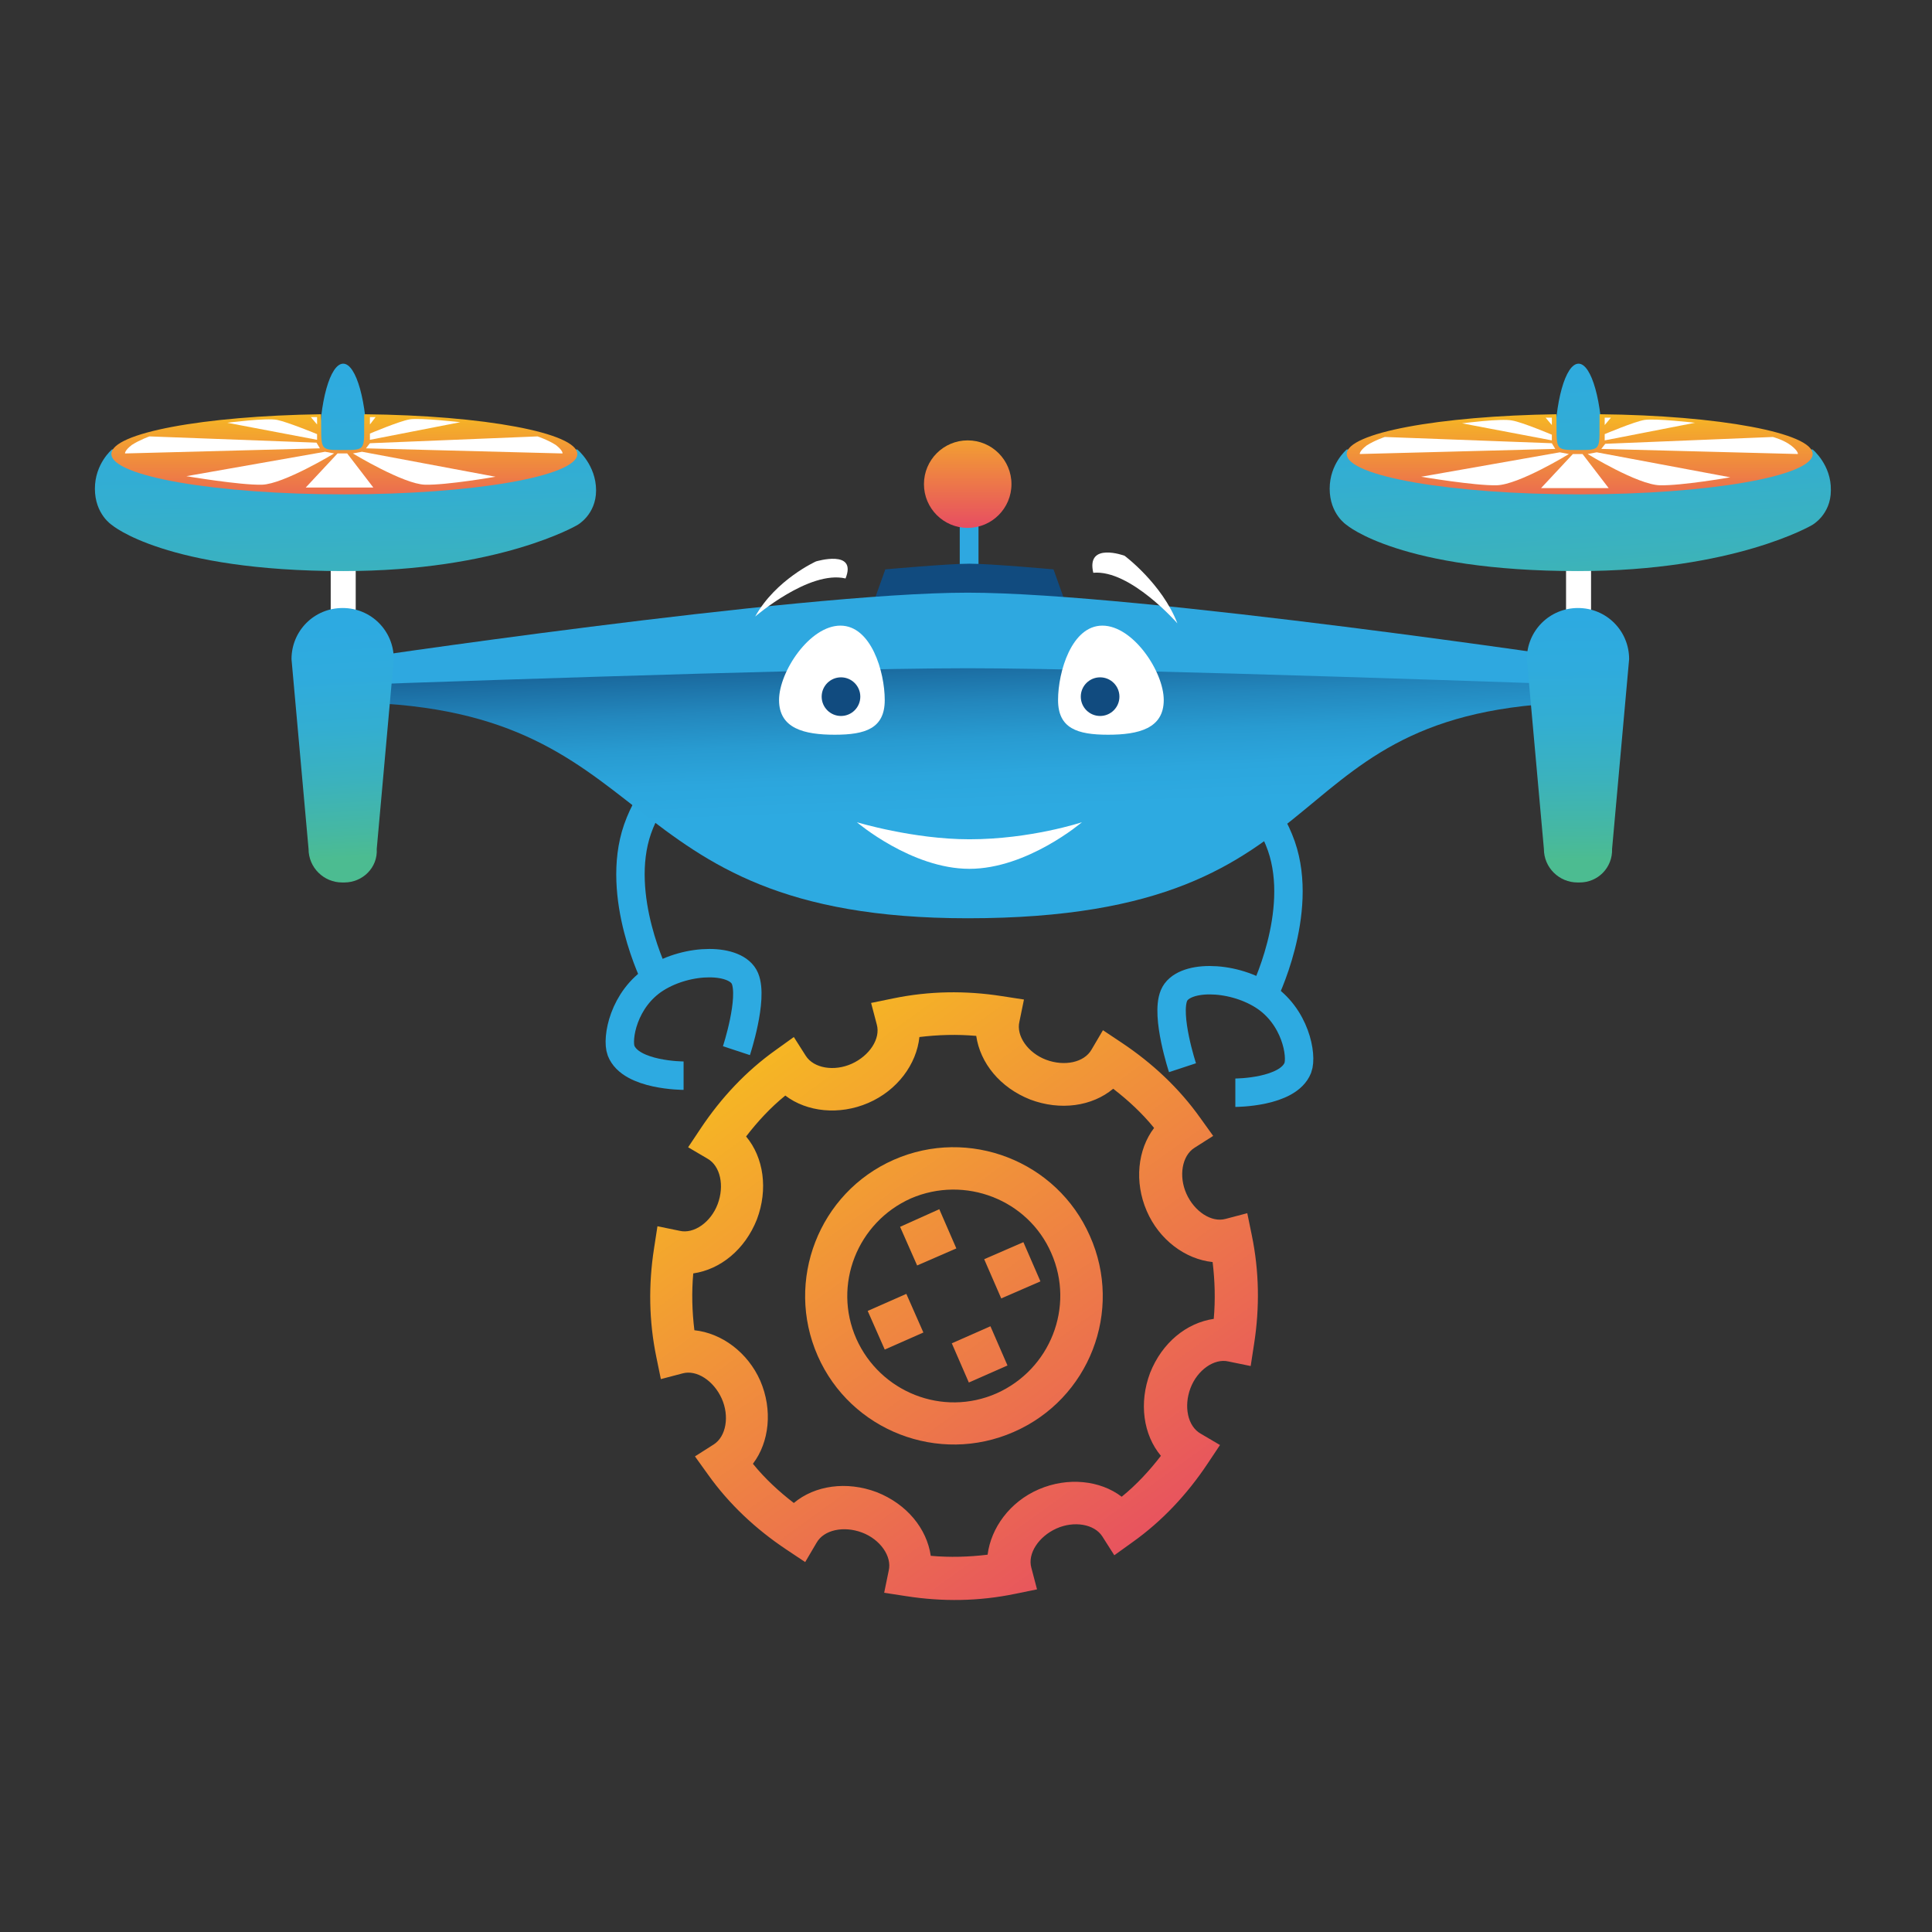 <?xml version="1.0" encoding="utf-8"?>
<!-- Generator: Adobe Illustrator 26.5.0, SVG Export Plug-In . SVG Version: 6.00 Build 0)  -->
<svg version="1.2" baseProfile="tiny" id="Layer_1" xmlns="http://www.w3.org/2000/svg" xmlns:xlink="http://www.w3.org/1999/xlink"
	 x="0px" y="0px" viewBox="0 0 340 340" overflow="visible" xml:space="preserve">
<rect x="0" y="0" width="340" height="340" fill="#333333" stroke="none"/>
<path fill="none" stroke="#2DAAE1" stroke-width="5" stroke-miterlimit="10" d="M222.3,175.2c0,0,7.3-14.5,3.2-26.3
	c-4.4-12.5-17.4-17.6-17.4-17.6"/>
<path fill="none" stroke="#2DAAE1" stroke-width="5" stroke-miterlimit="10" d="M208.1,187.9c0,0-3-9.1-1.5-12.7s10-3.6,15.7,0
	c5.7,3.6,6.9,10.6,6.1,12.7c-1.7,4.4-11,4.4-11,4.4"/>
<path fill="none" stroke="#2DAAE1" stroke-width="5" stroke-miterlimit="10" d="M115.4,172.2c0,0-7.3-14.5-3.2-26.3
	c4.4-12.5,17.4-17.6,17.4-17.6"/>
<path fill="none" stroke="#2DAAE1" stroke-width="5" stroke-miterlimit="10" d="M129.6,184.9c0,0,3-9.1,1.5-12.7s-10-3.6-15.7,0
	c-5.7,3.6-6.9,10.6-6.1,12.7c1.7,4.4,11,4.4,11,4.4"/>
<linearGradient id="SVGID_1_" gradientUnits="userSpaceOnUse" x1="172.304" y1="172.778" x2="169.341" y2="96.926">
	<stop  offset="0.397" style="stop-color:#2DAAE1"/>
	<stop  offset="0.48" style="stop-color:#2CA6DD"/>
	<stop  offset="0.564" style="stop-color:#289BD1"/>
	<stop  offset="0.647" style="stop-color:#2387BD"/>
	<stop  offset="0.731" style="stop-color:#1B6CA1"/>
	<stop  offset="0.81" style="stop-color:#114B7F"/>
</linearGradient>
<path fill="url(#SVGID_1_)" d="M280.5,123.6c-58.7,0-40.7,38-110.2,38c-65.1,0-52.4-38-110.2-38v-4.3c0,0,82.6-5,110.2-5
	s110.2,5,110.2,5L280.5,123.6z"/>
<rect x="168.9" y="91.5" fill="#2EA8E0" width="3.3" height="9.8"/>
<path fill="#114B7F" d="M187.4,105.8h-33.6l2-5.6c0,0,11.1-1,14.8-1s14.8,1,14.8,1L187.4,105.8z"/>
<path fill="#2EA8E0" d="M280.5,116.3c0,0-80.1-12-110.2-12s-110.2,12-110.2,12v4.3c0,0,82.6-3,110.2-3s110.2,3,110.2,3V116.3z"/>
<linearGradient id="SVGID_00000111904250905664310060000015016627557524380331_" gradientUnits="userSpaceOnUse" x1="170.299" y1="72.741" x2="170.299" y2="92.593">
	<stop  offset="0" style="stop-color:#F6B823"/>
	<stop  offset="1" style="stop-color:#E74F61"/>
</linearGradient>
<circle fill="url(#SVGID_00000111904250905664310060000015016627557524380331_)" cx="170.3" cy="85.2" r="7.7"/>
<path fill="#FFFFFF" d="M155.7,123.2c0,5-3.4,6.1-8.8,6.1c-5.4,0-9.8-1.1-9.8-6.1c0-5,5.4-13.1,10.8-13.1
	C153.3,110.1,155.7,118.2,155.7,123.2z"/>
<path fill="#FFFFFF" d="M186.2,123.2c0,5,3.4,6.1,8.8,6.1s9.8-1.1,9.8-6.1c0-5-5.4-13.1-10.8-13.1S186.2,118.2,186.2,123.2z"/>
<path fill="#FFFFFF" d="M150.8,144.7c0,0,9.6,8.2,19.8,8.2s19.8-8.2,19.8-8.2s-9,3-19.8,3C160.7,147.7,150.8,144.7,150.8,144.7z"/>
<rect x="58.2" y="97.9" fill="#FFFFFF" width="4.4" height="14.2"/>
<linearGradient id="SVGID_00000149363597169707853240000000616450073231749257_" gradientUnits="userSpaceOnUse" x1="60.039" y1="56.839" x2="61.817" y2="123.802">
	<stop  offset="0" style="stop-color:#2DAAE1"/>
	<stop  offset="0.224" style="stop-color:#2FABDD"/>
	<stop  offset="0.448" style="stop-color:#33AED1"/>
	<stop  offset="0.671" style="stop-color:#3BB2BD"/>
	<stop  offset="0.894" style="stop-color:#46B8A1"/>
	<stop  offset="1" style="stop-color:#4CBC91"/>
</linearGradient>
<path fill="url(#SVGID_00000149363597169707853240000000616450073231749257_)" d="M101.6,79.1h-37c0-8.3-1.9-15.1-4.2-15.1
	c-2.3,0-4.2,6.7-4.2,15.1H19.7c0,0-3,2.5-3,6.9c0,4.5,3,6.4,3,6.4s9.4,8.1,40.7,8.1c27.5,0,41.2-8.1,41.2-8.1s3.3-1.8,3.3-6.1
	C104.9,81.8,101.6,79.1,101.6,79.1z"/>
<linearGradient id="SVGID_00000182485949020340704190000001294359127763520931_" gradientUnits="userSpaceOnUse" x1="60.639" y1="72.741" x2="60.639" y2="92.593">
	<stop  offset="0" style="stop-color:#F6B823"/>
	<stop  offset="1" style="stop-color:#E74F61"/>
</linearGradient>
<path fill="url(#SVGID_00000182485949020340704190000001294359127763520931_)" d="M101.6,79.9c0,3.9-18.3,7.1-41,7.1s-41-3.2-41-7.1
	c0-3.7,16.2-6.7,36.9-7c0.1,6.3-0.5,6.3,3.8,6.3c4.4,0,3.7,0,3.8-6.3C85.2,73.1,101.6,76.2,101.6,79.9z"/>
<linearGradient id="SVGID_00000060750975227355439120000007692089403500470207_" gradientUnits="userSpaceOnUse" x1="60.068" y1="109.757" x2="62.439" y2="150.942">
	<stop  offset="0" style="stop-color:#2DAAE1"/>
	<stop  offset="0.224" style="stop-color:#2FABDD"/>
	<stop  offset="0.448" style="stop-color:#33AED1"/>
	<stop  offset="0.671" style="stop-color:#3BB2BD"/>
	<stop  offset="0.894" style="stop-color:#46B8A1"/>
	<stop  offset="1" style="stop-color:#4CBC91"/>
</linearGradient>
<path fill="url(#SVGID_00000060750975227355439120000007692089403500470207_)" d="M60.6,155.3h-0.4c-3.2,0-5.9-2.6-5.9-5.9l-3-33.4
	c0-5,4-9,9-9h0c5,0,9,4,9,9l-3,33.4C66.5,152.7,63.8,155.3,60.6,155.3z"/>
<path fill="#FFFFFF" d="M26.3,76.8l29.4,1.1l0.6,1L22,79.8c0,0-0.1-0.5,1.2-1.5C24.6,77.4,26.3,76.8,26.3,76.8z"/>
<path fill="#FFFFFF" d="M94.6,76.8L65.1,78l-0.7,0.9L99,79.8c0,0,0.1-0.5-1.2-1.5C96.4,77.4,94.6,76.8,94.6,76.8z"/>
<path fill="#FFFFFF" d="M57.2,79.5l-24.4,4.3c0,0,9.5,1.6,13.3,1.5s12.7-5.5,12.7-5.5L57.2,79.5z"/>
<path fill="#FFFFFF" d="M63.7,79.5l23.5,4.4c0,0-8.6,1.5-12.4,1.4s-12.7-5.5-12.7-5.5L63.7,79.5z"/>
<path fill="#FFFFFF" d="M59.4,79.8l-5.6,6c0,0,2.5,0,5.7,0s6.2,0,6.2,0l-4.6-6H59.4z"/>
<path fill="#FFFFFF" d="M55.8,77.4l-15.8-3c0,0,6.9-0.9,8.8-0.5s7,2.5,7,2.5V77.4z"/>
<path fill="#FFFFFF" d="M65.1,77.4L81,74.3c0,0-7-0.8-8.9-0.5c-1.8,0.3-7,2.5-7,2.5V77.4z"/>
<polygon fill="#FFFFFF" points="65.1,74.7 65.1,73.4 66.1,73.4 "/>
<polygon fill="#FFFFFF" points="55.8,74.7 55.8,73.4 54.7,73.4 "/>
<rect x="275.6" y="97.9" fill="#FFFFFF" width="4.4" height="14.2"/>
<linearGradient id="SVGID_00000127040632590573988710000016415742732354070957_" gradientUnits="userSpaceOnUse" x1="275.776" y1="50.944" x2="280.517" y2="120.277">
	<stop  offset="0" style="stop-color:#2DAAE1"/>
	<stop  offset="0.224" style="stop-color:#2FABDD"/>
	<stop  offset="0.448" style="stop-color:#33AED1"/>
	<stop  offset="0.671" style="stop-color:#3BB2BD"/>
	<stop  offset="0.894" style="stop-color:#46B8A1"/>
	<stop  offset="1" style="stop-color:#4CBC91"/>
</linearGradient>
<path fill="url(#SVGID_00000127040632590573988710000016415742732354070957_)" d="M319,79.1h-37c0-8.3-1.9-15.1-4.2-15.1
	c-2.3,0-4.2,6.7-4.2,15.1H237c0,0-3,2.5-3,6.9c0,4.5,3,6.4,3,6.4s9.4,8.1,40.7,8.1c27.5,0,41.2-8.1,41.2-8.1s3.3-1.8,3.3-6.1
	C322.3,81.8,319,79.1,319,79.1z"/>
<linearGradient id="SVGID_00000161597911333981989850000001089975097724276873_" gradientUnits="userSpaceOnUse" x1="278.005" y1="72.741" x2="278.005" y2="92.593">
	<stop  offset="0" style="stop-color:#F6B823"/>
	<stop  offset="1" style="stop-color:#E74F61"/>
</linearGradient>
<path fill="url(#SVGID_00000161597911333981989850000001089975097724276873_)" d="M319,79.9c0,3.9-18.3,7.1-41,7.1s-41-3.2-41-7.1
	c0-3.7,16.2-6.7,36.9-7c0.1,6.3-0.5,6.3,3.8,6.3c4.4,0,3.7,0,3.8-6.3C302.5,73.1,319,76.2,319,79.9z"/>
<linearGradient id="SVGID_00000147901498157781525120000015066983923997574822_" gradientUnits="userSpaceOnUse" x1="277.677" y1="108.02" x2="278.27" y2="151.279">
	<stop  offset="0" style="stop-color:#2DAAE1"/>
	<stop  offset="0.224" style="stop-color:#2FABDD"/>
	<stop  offset="0.448" style="stop-color:#33AED1"/>
	<stop  offset="0.671" style="stop-color:#3BB2BD"/>
	<stop  offset="0.894" style="stop-color:#46B8A1"/>
	<stop  offset="1" style="stop-color:#4CBC91"/>
</linearGradient>
<path fill="url(#SVGID_00000147901498157781525120000015066983923997574822_)" d="M278,155.3h-0.4c-3.2,0-5.9-2.6-5.9-5.9l-3-33.4
	c0-5,4-9,9-9h0c5,0,9,4,9,9l-3,33.4C283.8,152.7,281.2,155.3,278,155.3z"/>
<path fill="#FFFFFF" d="M243.7,76.9l29.4,1.1l0.6,1l-34.4,0.9c0,0-0.1-0.5,1.2-1.5C241.9,77.5,243.7,76.9,243.7,76.9z"/>
<path fill="#FFFFFF" d="M312,76.9l-29.5,1.2l-0.7,0.9l34.6,0.9c0,0,0.1-0.5-1.2-1.5S312,76.9,312,76.9z"/>
<path fill="#FFFFFF" d="M274.5,79.6l-24.4,4.3c0,0,9.5,1.6,13.3,1.5c3.9-0.1,12.7-5.5,12.7-5.5L274.5,79.6z"/>
<path fill="#FFFFFF" d="M281,79.6l23.5,4.4c0,0-8.6,1.5-12.4,1.4c-3.9-0.1-12.7-5.5-12.7-5.5L281,79.6z"/>
<path fill="#FFFFFF" d="M276.8,79.9l-5.6,6c0,0,2.5,0,5.7,0s6.2,0,6.2,0l-4.6-6H276.8z"/>
<path fill="#FFFFFF" d="M273.1,77.5l-15.8-3c0,0,6.9-0.9,8.8-0.5c1.8,0.3,7,2.5,7,2.5V77.5z"/>
<path fill="#FFFFFF" d="M282.4,77.5l15.9-3.1c0,0-7-0.8-8.9-0.5c-1.8,0.3-7,2.5-7,2.5V77.5z"/>
<polygon fill="#FFFFFF" points="282.4,74.8 282.4,73.5 283.5,73.5 "/>
<polygon fill="#FFFFFF" points="273.1,74.8 273.1,73.5 272,73.5 "/>
<circle fill="#114B7F" cx="148" cy="122.6" r="3.4"/>
<circle fill="#114B7F" cx="193.6" cy="122.6" r="3.4"/>
<g>
	<g id="XMLID_00000147933976193659250230000014914332974864160402_">
		<g id="XMLID_00000011716371277520917810000007187799542414717318_">
			<g id="XMLID_00000159466052479687342090000000931162228230771858_">
				
					<linearGradient id="SVGID_00000101819279689085526220000008513369017983511701_" gradientUnits="userSpaceOnUse" x1="135.274" y1="183.013" x2="202.352" y2="275.703">
					<stop  offset="0" style="stop-color:#F6B823"/>
					<stop  offset="1" style="stop-color:#E74F61"/>
				</linearGradient>
				<path fill="url(#SVGID_00000101819279689085526220000008513369017983511701_)" d="M178.4,252c-13.2,5.8-28.7-0.2-34.5-13.4
					c-5.8-13.2,0.2-28.7,13.4-34.5c13.2-5.8,28.7,0.2,34.5,13.4C197.7,230.7,191.7,246.2,178.4,252z M160.3,210.9
					c-9.4,4.2-13.8,15.2-9.6,24.7c4.2,9.4,15.2,13.8,24.7,9.6c9.4-4.2,13.8-15.2,9.6-24.7C180.9,211.1,169.8,206.8,160.3,210.9z"/>
			</g>
			<g id="XMLID_00000100379588378178274390000011002752146196207272_">
				
					<linearGradient id="SVGID_00000150814088395869114120000013404523168619883936_" gradientUnits="userSpaceOnUse" x1="135.274" y1="183.013" x2="202.352" y2="275.703">
					<stop  offset="0" style="stop-color:#F6B823"/>
					<stop  offset="1" style="stop-color:#E74F61"/>
				</linearGradient>
				<path fill="url(#SVGID_00000150814088395869114120000013404523168619883936_)" d="M196.1,273.7l-2.1-3.3c-1.4-2.2-5-2.8-8.1-1.4
					c-3.1,1.4-5.1,4.4-4.4,6.9l1,3.8l-3.9,0.8c-6.3,1.3-12.7,1.4-19.1,0.4l-3.9-0.6l0.8-3.9c0.6-2.5-1.5-5.5-4.7-6.7
					c-3.2-1.2-6.7-0.5-8,1.8l-2,3.4l-3.3-2.2c-5.4-3.6-10.1-8-13.8-13.2l-2.3-3.2l3.3-2.1c2.2-1.4,2.8-5,1.4-8.1
					c-1.4-3.1-4.4-5.1-6.9-4.4l-3.8,1l-0.8-3.9c-1.3-6.3-1.4-12.7-0.4-19.1l0.6-3.9l3.9,0.8c2.5,0.6,5.5-1.5,6.7-4.7
					c1.2-3.2,0.5-6.7-1.8-8l-3.4-2l2.2-3.3c3.6-5.4,8-10.1,13.2-13.8l3.2-2.3l2.1,3.3c1.4,2.2,5,2.8,8.1,1.4
					c3.1-1.4,5.1-4.4,4.4-6.9l-1-3.8l3.9-0.8c6.3-1.3,12.7-1.4,19.1-0.4l3.9,0.6l-0.8,3.9c-0.6,2.5,1.5,5.5,4.7,6.7
					c3.2,1.2,6.7,0.5,8-1.8l2-3.4l3.3,2.2c5.4,3.6,10.1,8,13.8,13.2l2.3,3.2l-3.3,2.1c-2.2,1.4-2.8,5-1.4,8.1
					c1.4,3.1,4.4,5.1,6.9,4.4l3.8-1l0.8,3.9c1.3,6.3,1.4,12.7,0.4,19.1l-0.6,3.9l-3.9-0.8c-2.5-0.6-5.5,1.5-6.7,4.7
					c-1.2,3.2-0.5,6.7,1.8,8l3.4,2l-2.2,3.3c-3.6,5.4-8,10.1-13.2,13.8L196.1,273.7z M182.8,262.1c5.1-2.2,10.8-1.6,14.6,1.3
					c2.6-2.1,4.9-4.6,6.9-7.2c-3.1-3.7-3.9-9.3-1.9-14.6c2.1-5.3,6.4-8.8,11.2-9.5c0.3-3.4,0.2-6.7-0.2-10c-4.8-0.5-9.4-3.9-11.6-9
					c-2.2-5.1-1.6-10.8,1.3-14.6c-2.1-2.6-4.6-4.9-7.2-6.9c-3.7,3.1-9.3,3.9-14.6,1.9c-5.3-2.1-8.8-6.4-9.5-11.2
					c-3.4-0.3-6.7-0.2-10,0.2c-0.5,4.8-3.9,9.4-9,11.6c-5.1,2.2-10.8,1.6-14.6-1.3c-2.6,2.1-4.9,4.6-6.9,7.2
					c3.1,3.7,3.9,9.3,1.9,14.6c-2.1,5.3-6.4,8.8-11.2,9.5c-0.3,3.4-0.2,6.7,0.2,10c4.8,0.5,9.4,3.9,11.6,8.9
					c2.2,5.1,1.6,10.8-1.3,14.6c2.1,2.6,4.6,4.9,7.2,6.9c3.7-3.1,9.3-3.9,14.6-1.9c5.3,2.1,8.8,6.4,9.5,11.2c3.4,0.3,6.7,0.2,10-0.2
					C174.4,268.9,177.7,264.3,182.8,262.1z"/>
			</g>
		</g>
		<g id="XMLID_00000111899504588137414180000010462294818751131544_">
			
				<linearGradient id="SVGID_00000149375066219684540180000009241005895099352968_" gradientUnits="userSpaceOnUse" x1="137.189" y1="181.627" x2="204.267" y2="274.317">
				<stop  offset="0" style="stop-color:#F6B823"/>
				<stop  offset="1" style="stop-color:#E74F61"/>
			</linearGradient>
			<polygon fill="url(#SVGID_00000149375066219684540180000009241005895099352968_)" points="168.3,219.7 161.4,222.7 158.4,215.9 
				165.3,212.8 			"/>
		</g>
		<g id="XMLID_00000063621989368457179870000001127288293576692638_">
			
				<linearGradient id="SVGID_00000049184479140589981910000009613117726701236382_" gradientUnits="userSpaceOnUse" x1="133.359" y1="184.399" x2="200.437" y2="277.089">
				<stop  offset="0" style="stop-color:#F6B823"/>
				<stop  offset="1" style="stop-color:#E74F61"/>
			</linearGradient>
			<polygon fill="url(#SVGID_00000049184479140589981910000009613117726701236382_)" points="177.3,240.3 170.5,243.3 167.5,236.4 
				174.3,233.4 			"/>
		</g>
		<g id="XMLID_00000137836366197459013260000018049947444831422342_">
			
				<linearGradient id="SVGID_00000018947749034212205610000000222768160537900979_" gradientUnits="userSpaceOnUse" x1="144.168" y1="176.577" x2="211.246" y2="269.267">
				<stop  offset="0" style="stop-color:#F6B823"/>
				<stop  offset="1" style="stop-color:#E74F61"/>
			</linearGradient>
			<polygon fill="url(#SVGID_00000018947749034212205610000000222768160537900979_)" points="183.1,225.5 176.2,228.5 173.2,221.6 
				180.1,218.6 			"/>
		</g>
		<g id="XMLID_00000036229304078105310900000002932747467405671858_">
			
				<linearGradient id="SVGID_00000085222340264402781330000016788545126959375497_" gradientUnits="userSpaceOnUse" x1="126.38" y1="189.449" x2="193.458" y2="282.139">
				<stop  offset="0" style="stop-color:#F6B823"/>
				<stop  offset="1" style="stop-color:#E74F61"/>
			</linearGradient>
			<polygon fill="url(#SVGID_00000085222340264402781330000016788545126959375497_)" points="162.5,234.5 155.7,237.5 152.7,230.7 
				159.5,227.7 			"/>
		</g>
	</g>
</g>
<path fill="#FFFFFF" d="M132.9,108.5c0,0,9.5-8.2,15.9-6.7c2.1-5.2-5.2-3-5.2-3S136.5,102,132.9,108.5z"/>
<path fill="#FFFFFF" d="M207.2,109.7c0,0-8.3-9.5-14.8-8.9c-1.3-5.5,5.5-3,5.5-3S204.5,102.7,207.2,109.7z"/>
</svg>
